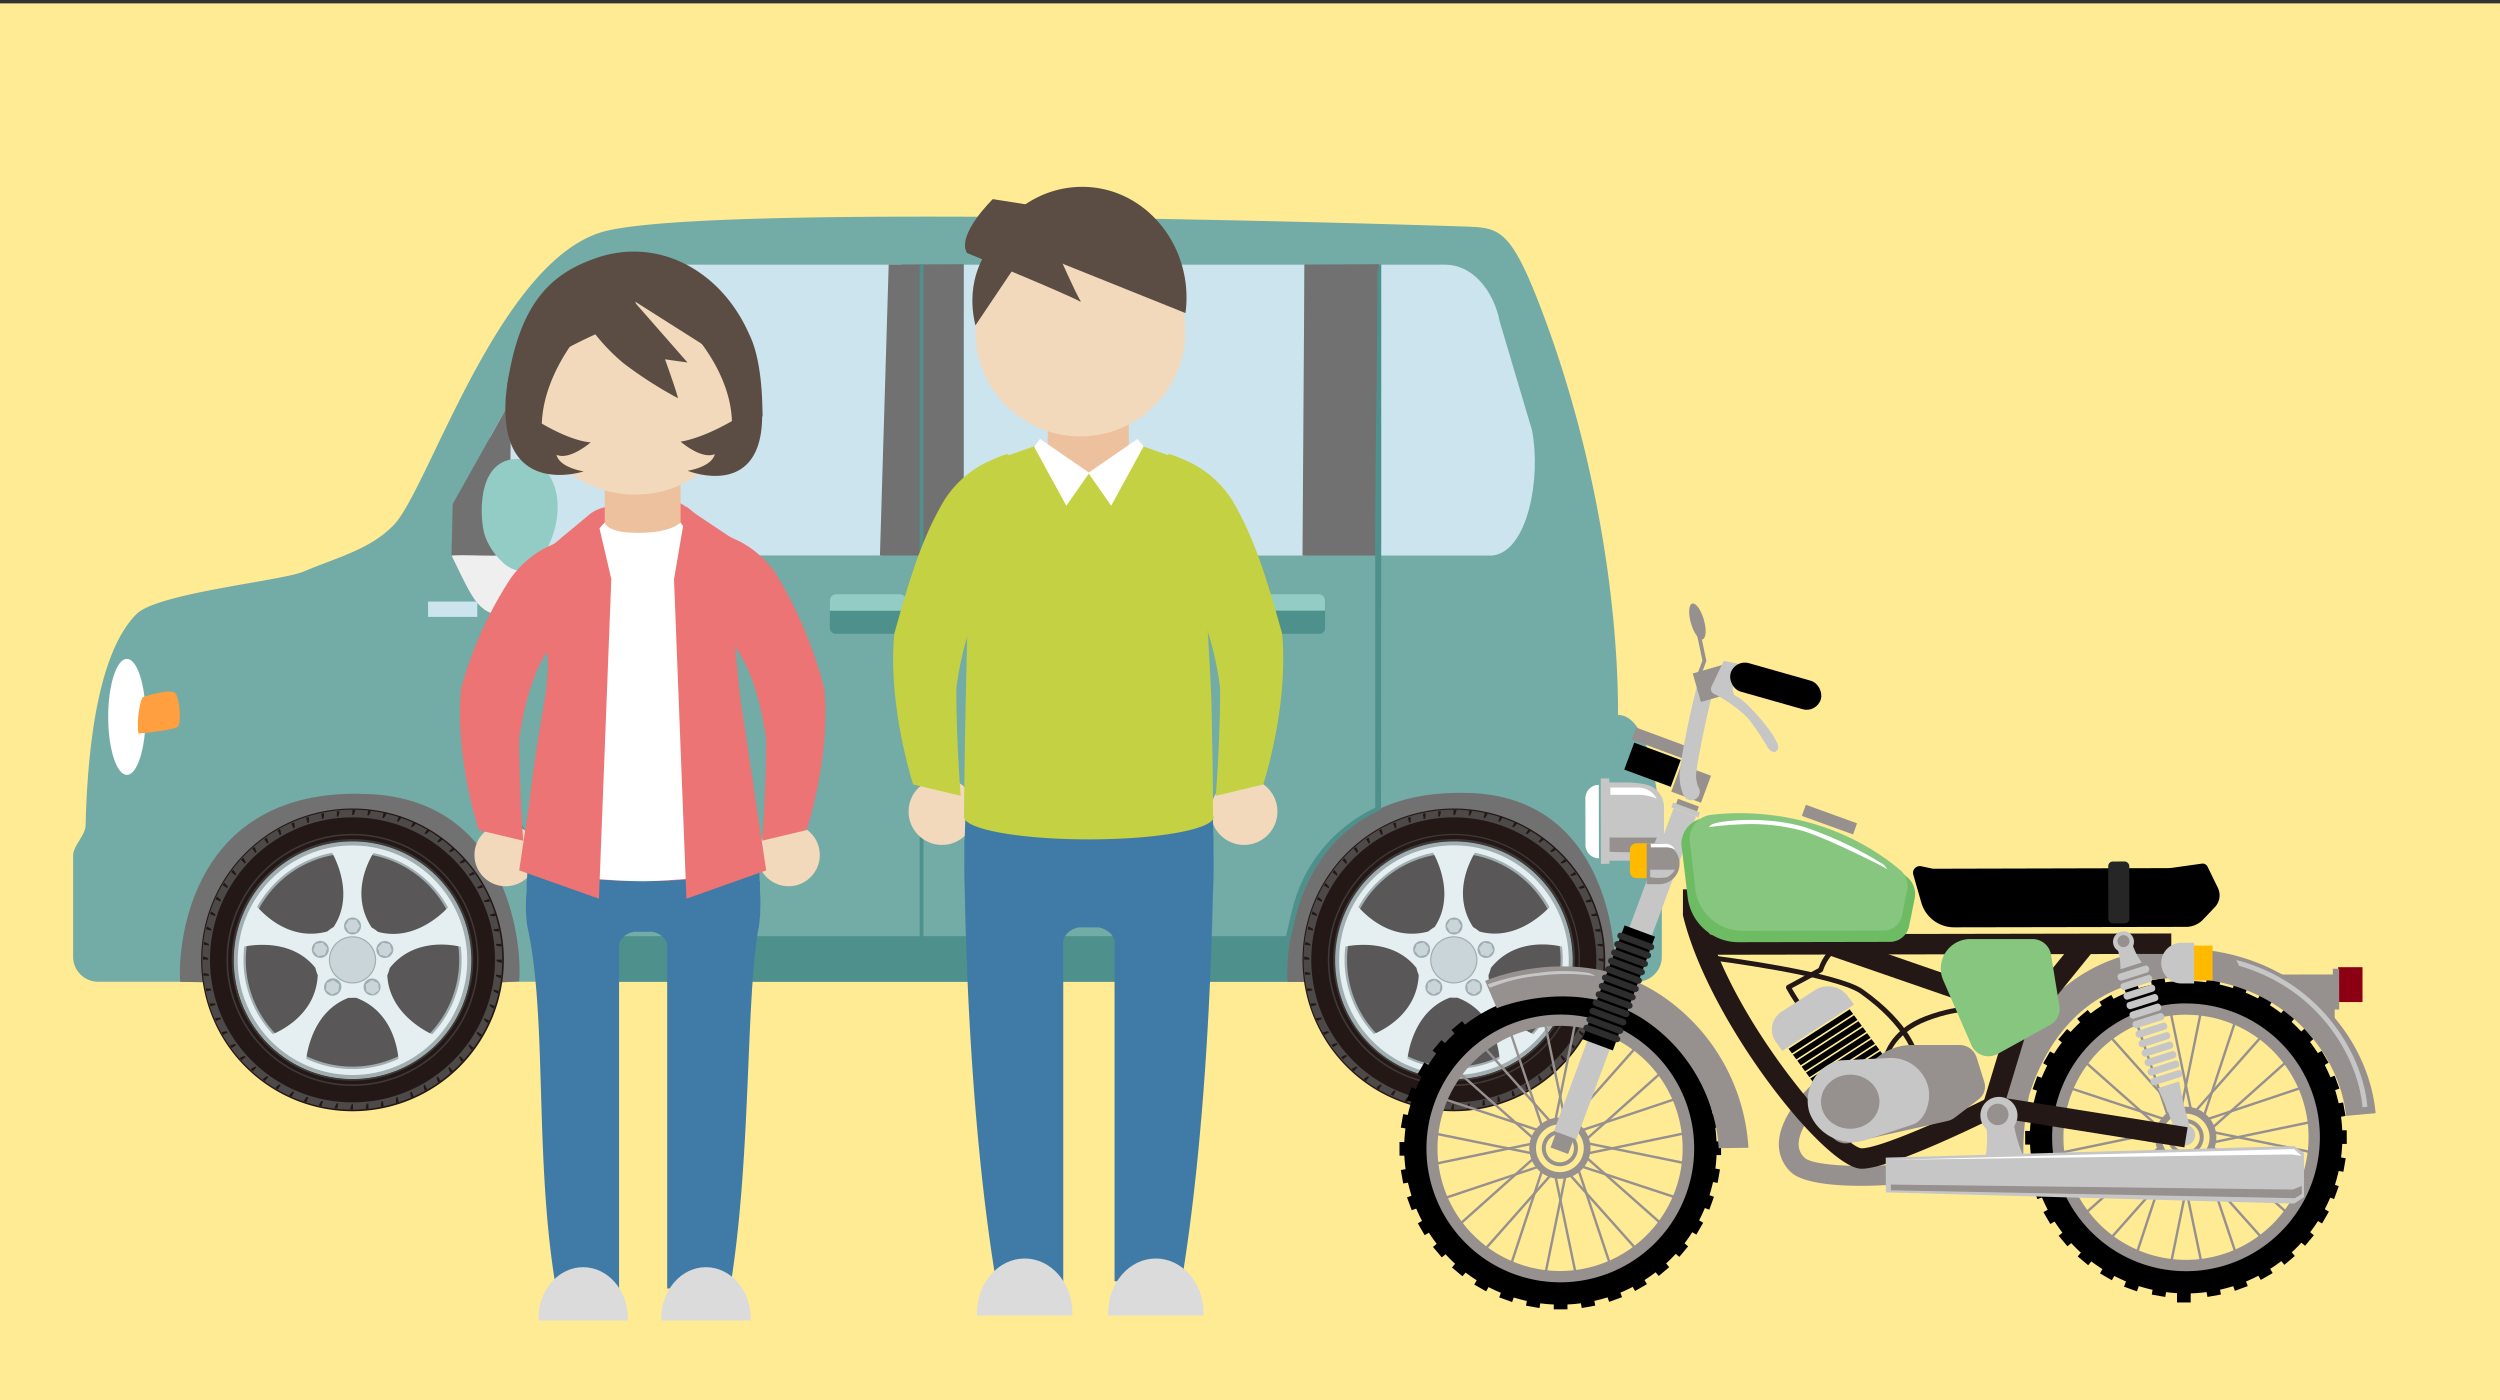 <svg xmlns="http://www.w3.org/2000/svg" width="400" height="224" viewBox="0 0 400 224"><rect x="0" y="0" width="400" height="224" fill="#333333" stroke="none"/><defs><clipPath id="a"><path fill="none" d="M73.29 100.78l15.66-2.44-1.75-11.25-15.66 1.62 1.75 12.07z"/></clipPath><style>.e{fill:#cce4ee}.f{fill:#4e918c}.g{fill:#727171}.h{fill:#595757}.i{fill:#231815}.j{fill:#4c4948}.k{fill:#3e3a39}.l{fill:#a0aeb1}.m{fill:#e5eff1}.n{fill:#c9d5d8}.r{fill:#92ccc5}.s{fill:#fff}.u{fill:#f2d9bb}.v{fill:#c4d143}.w{fill:#407ba7}.x{fill:#dadbda}.y{fill:#edc19e}.z{fill:#5b4d44}.aa{fill:#ec7474}.ab{fill:#96908f}.ac{fill:#c6c6c6}.af{fill:#ffba00}.ag{fill:#86c67f}.ai{fill:#2d2d2d}</style></defs><g style="isolation:isolate"><path fill="#ffeb94" d="M0 .54h400v224H0z"/><path d="M15.72 157.08h246.17a4 4 0 004-4v-17.55s-.5-21.13-7-21.13c0-19.88-4.22-42.77-11.26-62.15-5.74-15.8-7.49-15.77-13.09-16 0 0-121.71-4.12-138.32.91S68.49 78.33 63 84c-3.76 3.9-9 5.16-14.45 7.46-3.53 1.49-23.35 3.42-26.71 6.79-5.86 5.86-7.8 20-8.14 33.74 0 1.65-2 3.3-2 4.93v16.18a4 4 0 004.02 3.98z" fill="#73aba6"/><path class="e" d="M220.71 42.35h10.57c4.06 0 7.62 3.76 8.7 9.18l5.13 17.27c1.52 7.61-.67 19.52-6.35 20.08h-18z"/><path class="f" d="M217.38 157.08H89.31a37.57 37.57 0 001.3-7.08l126.6-.09s-.03 4.66.17 7.17z"/><path class="e" d="M154.19 42.35h54.54v46.53h-54.54zM78.46 69.87l-2.13 19h64.46a3.21 3.21 0 002.65-1.66l.05-5.26a5.81 5.81 0 00.84-3.07V47.07c0-2.61 1.53-4.72-.4-4.72h-38.79C99 42.35 94 44 88.13 52.79z"/><path class="g" d="M154.19 42.27l-12 .06-1.4 46.55h13.38l.02-46.61zm66.52 0l-12 .06-.31 46.55h12.29l.02-46.61zM81.79 63.96l-9.36 16.69-.19 8.37 9.24-.14.31-24.92zM57.57 127c-28.6-.41-29.09 26.69-28.74 30.09 10 .12 38.92 1 54.23-.07.51-4.1-.77-30-25.49-30m176.32-.16c-27.6-.25-28.21 26.82-27.9 30.22 9.64.06 37.56.84 52.34-.37.51-4.1-.58-30-24.44-29.85"/><path class="h" d="M56.44 135.22a18.37 18.37 0 1018.32 18.41 18.38 18.38 0 00-18.32-18.41"/><path class="i" d="M80.62 153.64a24.22 24.22 0 10-24.27 24.16 24.22 24.22 0 0024.27-24.16m-5.21 0a19 19 0 11-19-19 19 19 0 0119 19"/><path class="j" d="M80.36 153.64a24 24 0 10-24 23.91 24 24 0 0024-23.91m-5 0a19 19 0 11-19-19 19 19 0 0119 19"/><path class="i" d="M44.76 133.62l.23-.14a4.33 4.33 0 00-.19-.85l-.42.24a2.94 2.94 0 01.38.75m-3.9 2.86l.2-.18a4.37 4.37 0 00-.36-.8l-.36.32a2.81 2.81 0 01.52.66m1.88-1.48l.21-.16a3.69 3.69 0 00-.28-.83l-.39.28a3.09 3.09 0 01.46.71m8.63-4.79a3.27 3.27 0 01.13.83l.26-.06a3.57 3.57 0 00.08-.87l-.47.1m-4.46 2.34l.24-.1a3.69 3.69 0 00-.1-.87l-.44.19a3.5 3.5 0 01.3.78m2.25-.87l.26-.09a4.22 4.22 0 000-.87l-.46.14a3.19 3.19 0 01.21.82m-14.78 14.9a2.41 2.41 0 00.08-.25 3.28 3.28 0 00-.71-.51l-.15.46a3.22 3.22 0 01.78.3m-.62 2.34l.06-.26a4 4 0 00-.76-.43c0 .16-.08.32-.11.47a3.24 3.24 0 01.81.22m-.36 2.39a2.46 2.46 0 010-.26 3.81 3.81 0 00-.8-.35v.48a3.49 3.49 0 01.83.13m20.44-21.5a3.39 3.39 0 010 .84h.26a4 4 0 00.18-.85h-.49m-15.26 7.8a3.3 3.3 0 01.59.59l.18-.19a3.9 3.9 0 00-.45-.76l-.32.36m-.92 2.48l.15-.21a3.6 3.6 0 00-.52-.71l-.29.39a3.34 3.34 0 01.66.53m-2.41 4.19l.11-.24a3.35 3.35 0 00-.66-.58c-.07.14-.13.29-.2.44a3.11 3.11 0 01.75.38m1.09-2.16l.14-.23a3.62 3.62 0 00-.6-.64l-.24.41a2.92 2.92 0 01.7.46M79 148.68v.26a3.62 3.62 0 00.87.09l-.09-.48a2.93 2.93 0 01-.83.13m-1.41-4.34a4.3 4.3 0 00.87-.1l-.19-.45a3.17 3.17 0 01-.79.31c0 .07.07.15.11.24m-.47-2.77a3.27 3.27 0 01-.75.37l.13.23a3.24 3.24 0 00.86-.19l-.24-.41m-1.37-2.1a3.28 3.28 0 01-.71.45l.15.22a4.14 4.14 0 00.84-.28l-.28-.39M80.22 151a2.93 2.93 0 01-.84 0v.27a3.64 3.64 0 00.86.17v-.48m-6.06-13.51a3.35 3.35 0 01-.65.53l.17.19a3 3 0 00.8-.36l-.32-.36m-17.71-7.9h-.1a3 3 0 01-.05.84h.27a3.55 3.55 0 00.26-.84h-.38m22 17a3.25 3.25 0 00.88 0l-.15-.46a2.86 2.86 0 01-.81.22 2.41 2.41 0 01.08.25m-46 7a3.38 3.38 0 01.84 0v-.26a3.84 3.84 0 00-.83-.27v.49m28.89-23.5a3 3 0 01-.22.81l.26.06a3.66 3.66 0 00.44-.77l-.48-.1m-2.48-.39a3.34 3.34 0 01-.13.83h.26a3.25 3.25 0 00.35-.81l-.48-.05m13.54 6a3.36 3.36 0 01-.6.59 1.54 1.54 0 01.19.17 3.41 3.41 0 00.76-.44l-.35-.32m-8.63-5a3.33 3.33 0 01-.31.79l.26.08a4.33 4.33 0 00.5-.71l-.45-.16m2.34.9a3.35 3.35 0 01-.39.75l.25.1a4 4 0 00.58-.65l-.44-.2m4.34 2.5a3.35 3.35 0 01-.53.65l.21.15a3.48 3.48 0 00.7-.51l-.38-.29m-2.11-1.37a3 3 0 01-.46.71l.23.13a4 4 0 00.65-.59l-.42-.25m-21.53 42.01a4 4 0 00-.58.65l.44.2a3.78 3.78 0 01.38-.75l-.24-.1m23.22-2.41l-.21.15a3.53 3.53 0 00.28.83l.39-.28a3.26 3.26 0 01-.46-.7m1.88-1.54l-.2.18a3.84 3.84 0 00.36.8l.36-.32a2.81 2.81 0 01-.52-.66m2.29-1.12a3.05 3.05 0 01-.59-.6l-.18.2a3.9 3.9 0 00.45.76l.32-.36m-8.34 5.1l-.24.1a3.77 3.77 0 00.1.88l.44-.2a3.5 3.5 0 01-.3-.78m-33.31-18.53a2.93 2.93 0 01.84 0v-.27a4.22 4.22 0 00-.86-.17v.48m28.72 20l-.26.06a3.57 3.57 0 00-.08.87l.47-.1a3.27 3.27 0 01-.13-.83m6.72-2.62l-.23.13a4.33 4.33 0 00.19.85l.42-.23a3.31 3.31 0 01-.38-.75m7.11-6.47l-.15.21a3.6 3.6 0 00.52.71l.29-.39a3.34 3.34 0 01-.66-.53m4.25-11.18a2.28 2.28 0 010 .26 3.81 3.81 0 00.8.35v-.48a3.49 3.49 0 01-.83-.13m-2.93 9.15l-.14.23a3.62 3.62 0 00.6.64l.24-.41a2.92 2.92 0 01-.7-.46m3.89-11.42v-.11a3.38 3.38 0 01-.84 0v.26a3.75 3.75 0 00.84.27v-.38M79 158.3l-.06.26a3.82 3.82 0 00.77.43c0-.16.07-.31.1-.47a3.24 3.24 0 01-.81-.22m-.62 2.34a2.41 2.41 0 00-.08.25 3.28 3.28 0 00.71.51l.15-.46a3.22 3.22 0 01-.78-.3m-.86 2.26l-.11.24a3.66 3.66 0 00.66.58l.2-.44a2.94 2.94 0 01-.75-.38m-13.88 12.65l-.26.08a3.62 3.62 0 000 .87l.46-.14a3.22 3.22 0 01-.21-.81m-26-8.51a3.58 3.58 0 00-.84.27l.28.39a3.28 3.28 0 01.71-.45l-.15-.21m1.51 1.89a3.38 3.38 0 00-.8.36l.31.36a3.74 3.74 0 01.66-.53l-.17-.19M36.3 165a3.68 3.68 0 00-.86.19l.24.42a2.94 2.94 0 01.75-.38l-.13-.23M59 177.41a3.39 3.39 0 01-.05-.84h-.26a3.47 3.47 0 00-.17.85H59m-25.2-18.93v-.26a3.68 3.68 0 00-.87-.09l.09.48a2.93 2.93 0 01.83-.13m.64 2.33a2.41 2.41 0 01-.08-.25 3.7 3.7 0 00-.88 0l.15.46a3.24 3.24 0 01.81-.22m6.38 9.83a3.41 3.41 0 00-.76.44l.35.33a3.78 3.78 0 01.6-.6 1.54 1.54 0 01-.19-.17m-5.61-7.82a4.3 4.3 0 00-.87.1l.19.45a2.8 2.8 0 01.79-.3c0-.08-.07-.16-.11-.25m7.47 9.36a3.48 3.48 0 00-.7.51l.38.29a3.35 3.35 0 01.53-.65l-.21-.15m11.14 4.37a3.7 3.7 0 00-.36.81H54a3.34 3.34 0 01.13-.83h-.26m2.68.15h-.27a3.34 3.34 0 00-.26.83h.48a2.92 2.92 0 010-.83m-5.07-.54a3.17 3.17 0 00-.43.76l.47.1a3.49 3.49 0 01.22-.81l-.26-.05m-2.34-.65a4 4 0 00-.5.72l.45.15a3.1 3.1 0 01.31-.78l-.26-.09m-4.39-2a4 4 0 00-.65.59l.42.25a3.19 3.19 0 01.46-.71 1.71 1.71 0 01-.23-.13"/><path class="i" d="M79.2 153.63a22.8 22.8 0 10-22.85 22.75 22.81 22.81 0 0022.85-22.75m-3.79 0a19 19 0 11-19-19 19 19 0 0119 19"/><path class="k" d="M36.23 153.54a20.17 20.17 0 1120.13 20.22v-.26a19.92 19.92 0 10-14.07-5.87 19.83 19.83 0 0014.07 5.87v.26a20.2 20.2 0 01-20.13-20.22"/><path class="k" d="M75.73 153.63a19.33 19.33 0 10-19.37 19.29 19.36 19.36 0 0019.37-19.29m-.32 0a19 19 0 11-19-19 19 19 0 0119 19"/><path class="l" d="M75.41 153.63a19 19 0 10-19 19 19 19 0 0019-19m-1.94 0a17.07 17.07 0 11-17-17.11 17.09 17.09 0 0117 17.11"/><path class="m" d="M74.76 153.63A18.36 18.36 0 1056.36 172a18.37 18.37 0 0018.4-18.32m-15-17.18a17.51 17.51 0 0111.93 8.69c-1.45 1.52-5.8 5.39-11.23 3.9a6.05 6.05 0 00-1-.7c-3.27-5-.8-10.09.26-11.89m-18.58 8.6a17.52 17.52 0 0112-8.66c1 1.85 3.34 7.18.24 11.88a6.7 6.7 0 00-1 .71c-5.72 1.57-9.83-2.36-11.22-3.93m-2.2 8.45a18.25 18.25 0 01.13-2.11c2.06-.38 7.86-1 11.38 3.43a5.72 5.72 0 00.37 1.15c-.27 5.92-5.27 8.62-7.2 9.45a17.4 17.4 0 01-4.68-11.92m17.42 17.5A17.44 17.44 0 0149 169.4c.28-2.08 1.52-7.77 6.78-9.75a6.08 6.08 0 00.61 0h.6c5.55 2.09 6.57 7.68 6.77 9.77a17.46 17.46 0 01-7.4 1.63m17.5-17.43a17.36 17.36 0 01-4.72 11.88c-1.89-.91-6.9-3.85-7.17-9.46a5.54 5.54 0 00.38-1.15c3.7-4.63 9.34-3.87 11.38-3.41a16.84 16.84 0 01.13 2.14"/><path class="l" d="M56.39 157.36a3.78 3.78 0 113.79-3.77 3.78 3.78 0 01-3.79 3.77"/><path class="n" d="M56.39 157.17a3.59 3.59 0 113.6-3.58 3.58 3.58 0 01-3.6 3.58"/><path class="l" d="M57.77 148.16a1.36 1.36 0 01-1.36 1.36 1.36 1.36 0 111.36-1.36"/><path class="n" d="M55.83 149.16l-.57-1 .58-1h1.15l.58 1-.58 1h-1.16z"/><path class="l" d="M51.67 150.61a1.36 1.36 0 11-1.71.87 1.35 1.35 0 011.71-.87"/><path class="n" d="M52.01 152.76l-1.13.23-.76-.86.35-1.09 1.13-.24.77.86-.36 1.1z"/><path class="l" d="M52.11 157.17a1.36 1.36 0 112.19 1.6 1.37 1.37 0 01-1.9.29 1.35 1.35 0 01-.29-1.89"/><path class="n" d="M54.26 157.5l-.13 1.15-1.05.47-.93-.68.12-1.15 1.05-.47.94.68z"/><path class="l" d="M58.48 158.78a1.36 1.36 0 112.2-1.59 1.36 1.36 0 01-2.2 1.59"/><path class="n" d="M59.46 156.83l1.05.48.12 1.14-.93.68-1.06-.47-.12-1.15.94-.68z"/><path class="l" d="M62 153.21a1.36 1.36 0 11.87-1.7 1.36 1.36 0 01-.87 1.7"/><path class="n" d="M60.44 151.68l.77-.86 1.13.24.35 1.1-.77.86-1.13-.24-.35-1.1z"/><path class="h" d="M232.66 135.22A18.37 18.37 0 10251 153.63a18.4 18.4 0 00-18.32-18.41"/><path class="i" d="M256.84 153.64a24.22 24.22 0 10-24.28 24.16 24.22 24.22 0 0024.28-24.16m-5.21 0a19 19 0 11-19-19 19 19 0 0119 19"/><path class="j" d="M256.58 153.64a24 24 0 10-24 23.91 24 24 0 0024-23.91m-4.95 0a19 19 0 11-19-19 19 19 0 0119 19"/><path class="i" d="M221 133.62l.23-.14a3.25 3.25 0 00-.19-.85c-.14.08-.28.15-.41.24a3.27 3.27 0 01.37.75m-3.89 2.86l.2-.18a3.83 3.83 0 00-.37-.8l-.35.32a3.44 3.44 0 01.52.66M219 135l.22-.16a4.27 4.27 0 00-.28-.83l-.39.28a3.06 3.06 0 01.45.71m8.64-4.79a3.78 3.78 0 01.13.83l.25-.06a3.57 3.57 0 00.09-.87l-.47.1m-4.46 2.34l.24-.1a4.3 4.3 0 00-.1-.87l-.44.19a3.5 3.5 0 01.3.78m2.25-.87l.25-.09a3.17 3.17 0 000-.87l-.46.14a2.84 2.84 0 01.22.82m-14.78 14.9a2.41 2.41 0 01.08-.25 3.35 3.35 0 00-.72-.51l-.15.46a3.29 3.29 0 01.79.3m-.62 2.34l.06-.26a4.12 4.12 0 00-.77-.43c0 .16-.07.32-.1.47a3.36 3.36 0 01.81.22m-.37 2.39v-.26a3.81 3.81 0 00-.8-.35l-.06.48a3.34 3.34 0 01.83.13m20.45-21.5a3 3 0 010 .84h.27a3.47 3.47 0 00.17-.85h-.48m-15.27 7.84a3.3 3.3 0 01.59.59l.17-.19a3.41 3.41 0 00-.44-.76l-.32.36m-.93 2.48l.16-.21a4 4 0 00-.52-.71l-.29.39a3 3 0 01.65.53m-2.4 4.19l.1-.24a3.6 3.6 0 00-.65-.58c-.07.14-.14.29-.2.44a3.31 3.31 0 01.75.38m1.09-2.16l.13-.23a4 4 0 00-.59-.64l-.24.41a2.92 2.92 0 01.7.46m42.66 6.57l.06.26a3.57 3.57 0 00.87.09c0-.16-.06-.32-.1-.48a2.88 2.88 0 01-.83.13m-1.41-4.34a4.32 4.32 0 00.88-.1l-.2-.45a3.1 3.1 0 01-.78.31c0 .07.07.15.1.24m-.47-2.77a3.2 3.2 0 01-.74.37 1.71 1.71 0 00.13.23 3.08 3.08 0 00.85-.19 4.36 4.36 0 00-.24-.41m-1.37-2.1a3.22 3.22 0 01-.7.45l.15.22a4.06 4.06 0 00.83-.28l-.28-.39m4.49 11.49a3 3 0 01-.84 0v.27a3.45 3.45 0 00.86.17c0-.16 0-.32-.05-.48m-6.06-13.51a3.13 3.13 0 01-.66.53l.18.19a3.18 3.18 0 00.8-.36l-.32-.36m-17.71-7.9h-.11a3 3 0 010 .84h.26a3.58 3.58 0 00.27-.84h-.38m22 17a3.25 3.25 0 00.88 0l-.15-.46a2.86 2.86 0 01-.81.22 2.41 2.41 0 00.08.25m-46 7a3.38 3.38 0 01.84 0v-.15a.41.41 0 010-.11 4.12 4.12 0 00-.84-.27v.49m28.89-23.5a3.36 3.36 0 01-.22.81l.26.06a3.62 3.62 0 00.43-.77l-.47-.1m-2.48-.39a3.34 3.34 0 01-.13.83h.26a3.67 3.67 0 00.35-.81l-.48-.05m13.53 6a3.66 3.66 0 01-.59.59l.19.17a3.41 3.41 0 00.76-.44l-.36-.32m-8.63-5a2.92 2.92 0 01-.3.79l.25.08a3.86 3.86 0 00.51-.71l-.46-.16m2.34.9a3.31 3.31 0 01-.38.75l.24.1a3.6 3.6 0 00.58-.65l-.44-.2m4.34 2.5a2.75 2.75 0 01-.53.65l.21.15a3.55 3.55 0 00.71-.51l-.39-.29m-2.1-1.37a3 3 0 01-.46.71l.23.13a4 4 0 00.64-.59l-.41-.25m-21.49 41.83a3.6 3.6 0 00-.58.65l.44.2a3.31 3.31 0 01.38-.75l-.24-.1m23.22-2.41l-.21.15a3.5 3.5 0 00.27.83l.39-.28a3.22 3.22 0 01-.45-.7m1.87-1.54l-.19.18a3.38 3.38 0 00.36.8l.36-.32a3.13 3.13 0 01-.53-.66m2.3-1.12a3.41 3.41 0 01-.6-.6c0 .07-.11.13-.17.2a3.41 3.41 0 00.44.76l.33-.36m-8.34 5.1l-.24.1a3.76 3.76 0 00.09.88l.45-.2a3.07 3.07 0 01-.3-.78m-33.32-18.53a3 3 0 01.84 0v-.27a4 4 0 00-.85-.17v.48m28.73 20l-.26.06a4.14 4.14 0 00-.09.87l.48-.1a2.88 2.88 0 01-.13-.83m6.74-2.62l-.23.13a3.71 3.71 0 00.19.85l.42-.23a3.31 3.31 0 01-.38-.75m7.11-6.47l-.15.21a3.24 3.24 0 00.52.71l.28-.39a3.28 3.28 0 01-.65-.53m4.25-11.18v.26a3.67 3.67 0 00.81.35c0-.16 0-.32.05-.48a3.34 3.34 0 01-.83-.13m-2.94 9.15l-.13.23a4 4 0 00.59.64l.25-.41a3.19 3.19 0 01-.71-.46m3.9-11.42v-.11a3.36 3.36 0 01-.84 0v.26a3.84 3.84 0 00.83.27v-.38m-1.33 4.66a2.38 2.38 0 01-.05.26 4 4 0 00.76.43c0-.16.07-.31.1-.47a3.36 3.36 0 01-.81-.22m-.61 2.34l-.09.25a3.61 3.61 0 00.72.51l.15-.46a3.07 3.07 0 01-.78-.3m-.86 2.26a2.56 2.56 0 00-.11.24 3.6 3.6 0 00.65.58c.07-.14.14-.29.2-.44a3.05 3.05 0 01-.74-.38m-13.93 12.65l-.25.08a3.62 3.62 0 000 .87l.46-.14a3.24 3.24 0 01-.22-.81m-26-8.51a3.66 3.66 0 00-.83.27l.28.39a3.06 3.06 0 01.71-.45l-.16-.21m1.51 1.89a3.79 3.79 0 00-.8.36l.32.36a3.41 3.41 0 01.66-.53l-.18-.19m-2.87-3.79a3.71 3.71 0 00-.85.19l.24.42a2.94 2.94 0 01.75-.38l-.14-.23m22.66 12.41a3 3 0 010-.84h-.26a3.48 3.48 0 00-.18.85h.48M210 158.49l-.06-.26a3.57 3.57 0 00-.87-.09c0 .16.07.32.1.48a2.93 2.93 0 01.83-.13m.64 2.33l-.09-.25a3.62 3.62 0 00-.87 0c0 .15.09.3.15.46a3 3 0 01.81-.22m6.37 9.83a3.41 3.41 0 00-.76.44l.36.33a3.41 3.41 0 01.6-.6l-.2-.17m-5.6-7.82a4.22 4.22 0 00-.87.1c.06.15.12.3.19.45a2.86 2.86 0 01.78-.3c0-.08-.07-.16-.1-.25m7.47 9.36a3.86 3.86 0 00-.71.51l.39.29a3 3 0 01.53-.65l-.21-.15m11.12 4.38a3.67 3.67 0 00-.35.81h.48a3 3 0 01.14-.83H230m2.68.15h-.26a3.84 3.84 0 00-.27.83h.49a3.33 3.33 0 010-.83m-5.07-.54a4 4 0 00-.43.76l.47.1a3.49 3.49 0 01.22-.81l-.26-.05m-2.33-.65a3.61 3.61 0 00-.51.72l.46.15a3.5 3.5 0 01.3-.78l-.25-.09m-4.39-2a3.65 3.65 0 00-.65.59l.41.25a4.1 4.1 0 01.46-.71l-.22-.13"/><path class="i" d="M255.41 153.63a22.8 22.8 0 10-22.84 22.75 22.8 22.8 0 0022.84-22.75m-3.78 0a19 19 0 11-19-19 19 19 0 0119 19"/><path class="k" d="M212.45 153.54a20.17 20.17 0 1120.12 20.22v-.26a19.94 19.94 0 10-14.06-5.87 19.87 19.87 0 0014.06 5.87v.26a20.2 20.2 0 01-20.12-20.22"/><path class="k" d="M252 153.63a19.34 19.34 0 10-19.38 19.29A19.37 19.37 0 00252 153.63m-.32 0a19 19 0 11-19-19 19 19 0 0119 19"/><path class="l" d="M251.63 153.63a19 19 0 10-19.06 19 19 19 0 0019.06-19m-1.94 0a17.08 17.08 0 11-17-17.11 17.09 17.09 0 0117 17.11"/><path class="m" d="M251 153.63A18.37 18.37 0 10232.58 172 18.39 18.39 0 00251 153.63m-15-17.18a17.49 17.49 0 0111.92 8.69c-1.45 1.52-5.79 5.39-11.22 3.9a6.14 6.14 0 00-1-.7c-3.26-5-.79-10.09.27-11.89m-18.61 8.65a17.5 17.5 0 0111.95-8.66c1 1.85 3.33 7.18.24 11.88a6.19 6.19 0 00-1 .71c-5.72 1.57-9.84-2.36-11.22-3.93m-2.2 8.45a16.27 16.27 0 01.13-2.11c2.06-.38 7.86-1 11.37 3.43A6.43 6.43 0 00227 156c-.27 5.92-5.26 8.62-7.19 9.45a17.4 17.4 0 01-4.68-11.92m17.42 17.5a17.41 17.41 0 01-7.36-1.65c.28-2.08 1.52-7.77 6.78-9.75h.6a6.08 6.08 0 00.61 0c5.55 2.09 6.57 7.68 6.76 9.77a17.41 17.41 0 01-7.39 1.63m17.49-17.43a17.35 17.35 0 01-4.71 11.88c-1.89-.91-6.91-3.85-7.17-9.46a6.2 6.2 0 00.38-1.15c3.7-4.63 9.34-3.87 11.38-3.41a16.85 16.85 0 01.12 2.14"/><path class="l" d="M232.61 157.36a3.78 3.78 0 113.78-3.77 3.77 3.77 0 01-3.78 3.77"/><path class="n" d="M232.61 157.17a3.59 3.59 0 113.59-3.58 3.58 3.58 0 01-3.59 3.58"/><path class="l" d="M234 148.16a1.36 1.36 0 11-1.35-1.35 1.33 1.33 0 011.35 1.35"/><path class="n" d="M232.05 149.16l-.58-1 .58-1h1.16l.57 1-.58 1h-1.15z"/><path class="l" d="M227.88 150.61a1.36 1.36 0 11-1.71.87 1.36 1.36 0 011.71-.87"/><path class="n" d="M228.23 152.76l-1.13.23-.77-.86.36-1.09 1.13-.24.77.86-.36 1.1z"/><path class="l" d="M228.32 157.17a1.36 1.36 0 11.3 1.89 1.36 1.36 0 01-.3-1.89"/><path class="n" d="M230.47 157.5l-.12 1.15-1.06.47-.93-.68.13-1.15 1.05-.47.93.68z"/><path class="l" d="M234.7 158.78a1.35 1.35 0 111.89.3 1.36 1.36 0 01-1.89-.3"/><path class="n" d="M235.68 156.83l1.05.48.12 1.14-.94.68-1.05-.47-.12-1.15.94-.68z"/><path class="l" d="M238.2 153.21a1.36 1.36 0 11.87-1.7 1.36 1.36 0 01-.87 1.7"/><path class="n" d="M236.65 151.68l.78-.86 1.12.24.36 1.1-.78.86-1.12-.24-.36-1.1z"/><path class="g" d="M83.25 89c-4.45.13-7.88-.11-11-.11A27 27 0 0077 82c2.09-4.64 8-1.85 9.7-1-.11.69-.24 1.38-.4 2-.77 1.48-1.1 3.68-2.76 5.54"/><path class="f" d="M221 85.23V42.18c-.54.33-.6 1.08-.61 1.72 0 13.78-.33 27.57-.35 41.35v44a24.27 24.27 0 00-12.64 14.1c-.58 1.69-.93 3.43-1.34 5.16l-.3 1.27h-58V42.35h-.61v107.44h-59a43.14 43.14 0 00-1.85-11.61 50.85 50.85 0 00-5.76-11.26L81.93 89h-.42l-1.36 38v.13a51.76 51.76 0 015.74 11.2A43.33 43.33 0 0187.76 150v.21h118.68c.06 0 .87-3.56.95-3.86a27.4 27.4 0 014-8.86 23.74 23.74 0 016.38-6.22 30.38 30.38 0 013.19-1.75z"/><g clip-path="url(#a)"><path d="M82.9 88.74a42 42 0 005.18 7.64c2.73 2.88-2.57 2.19-5 2.26-6.57.17-6.92-1.85-10.84-9.76 3.13-.17 6.14.23 10.63-.14" fill="#efefef"/></g><path class="r" d="M83.77 73.47c5.32.61 7.3 8 3.45 14.9s-9 0-9.76-3.08-1.14-12.67 6.31-11.82"/><path class="e" d="M68.49 96.25h7.88v2.45h-7.88z"/><ellipse class="s" cx="20.3" cy="114.7" rx="2.99" ry="9.28"/><path d="M22.91 111.53c.44-.14 4.41-1.47 5.15-.61s1 4.85.36 5.39-6.27 1.06-6.27 1.06c-.35-2.08.31-5.7.76-5.84z" fill="#ff9f40"/><rect class="f" x="132.78" y="95.04" width="12.12" height="6.37" rx=".89"/><path class="r" d="M133.73 95.06H144a.95.95 0 01.95.95v1.71h-12.17V96a.95.95 0 01.95-.94z"/><rect class="f" x="199.9" y="95.04" width="12.12" height="6.37" rx=".89"/><path class="r" d="M200.85 95.06h10.22a.95.95 0 01.93.94v1.71h-12.1V96a.95.95 0 01.95-.94z"/><circle class="u" cx="199.05" cy="129.85" r="5.34"/><path class="v" d="M185.09 77.33a33.41 33.41 0 011.82-4.63c.12-.28 3.34 1.21 3.54 1.31a16.65 16.65 0 016.68 6c3.91 6.53 5.94 14.07 8 21.33.74 7.6-.76 16.79-3 24.17l-7.6 1.82s.69-8.63.69-17.24c-.95-7.33-3.51-15.94-8.31-18.58"/><circle class="u" cx="150.71" cy="129.85" r="5.34"/><path class="v" d="M163.14 77.33a33.52 33.52 0 00-1.81-4.63c-.13-.28-3.35 1.21-3.55 1.31a16.71 16.71 0 00-6.68 6c-3.91 6.53-5.94 14.07-8 21.33-.75 7.6.76 16.79 3 24.17l7.61 1.82s-.7-8.63-.7-17.24c1-7.33 3.51-15.94 8.32-18.58"/><path class="w" d="M194.17 137.11v-2.8c-.08-3.2-.22-5.65-.22-5.65l-8.07.77-1.18 2.09h-20.87l-1.19-2.09-8.07-.77s-.14 2.45-.22 5.65h-.06v2.8c0 2 0 4 .08 5.82.25 13.22 1.23 39.35 5 62.1h10.75v-54.62a3.17 3.17 0 01.46-.85 3.17 3.17 0 01.3-.34l.32-.26.11-.07a3.37 3.37 0 01.32-.19l.18-.08.29-.11.28-.08.23-.05a3.12 3.12 0 01.54 0h2.09a3.27 3.27 0 01.54 0l.22.05.29.08.28.11.19.08.31.19.11.07a2.78 2.78 0 01.32.26h.05a3.28 3.28 0 01.31.34 2.94 2.94 0 01.47.85V205h10.74c3.73-22.75 4.71-48.88 5-62.1.1-1.8.12-3.83.1-5.79z"/><path class="x" d="M192.56 210.48v-.4c0-4.82-3.41-8.72-7.63-8.72s-7.63 3.9-7.63 8.72v.4zm-20.98 0v-.4c0-4.82-3.42-8.72-7.63-8.72s-7.63 3.9-7.63 8.72v.4z"/><path class="v" d="M194.09 130.52c0-6-.16-13-.27-18.73-.75-16-2.23-35.37-2.37-37.15a10.16 10.16 0 00-1.72-.81L183 71.45s-6.84 3.79-7.38 4a11.14 11.14 0 01-2.4.22s-5.13-3.6-6.54-4.36a1.06 1.06 0 00-1.45.19l-6.63 2.32a10.29 10.29 0 00-2.6 1.4c-1 2.51-1.05 15.41-1.21 24.7 0 1-.47 17.9-.54 30.59a.88.88 0 000 .17c0 2 8.93 3.62 19.95 3.62s20-1.62 20-3.62a.47.47 0 00-.11-.16z"/><path class="y" d="M167.64 64.96h12.96v10.7h-12.96z"/><path class="s" d="M182 70.23l-7.88 5.43 3.67 5.26 5.17-9.47-.96-1.22z"/><path class="s" d="M166.41 70.23l-.97 1.22 5.17 9.47 3.68-5.26-7.88-5.43z"/><circle class="u" cx="172.85" cy="53.03" r="16.79"/><path class="z" d="M175 30a16.13 16.13 0 00-15.44 7.34l3.35 2 26.77 10.75c0-.2.05-.4.07-.6.96-9.68-5.64-18.42-14.75-19.49z"/><path class="z" d="M172.92 48.22c-.83-1.32-3.5-7.37-3.5-7.37l4.2-6.65-14.77-2.34s-5.82 5.63-4.15 8.61c0 0 15.89 6.53 18.17 7.8.01-.02.03-.03.05-.05z"/><path class="z" d="M158.07 40s-3.82 4.64-2 12.06l7.23-10.76"/><circle class="u" cx="126.17" cy="136.8" r="5"/><path class="aa" d="M113.1 87.62c0-.62 1.7-2.32 1.7-2.33.12-.25 3.13 1.14 3.32 1.23a15.69 15.69 0 016.26 5.66 69 69 0 017.51 18c.7 7.12-.71 15.72-2.83 22.63l-7.12 1.7s.65-8.07.65-16.13c-.9-6.87-3.29-14.93-7.79-17.4"/><circle class="u" cx="80.91" cy="136.8" r="5"/><path class="aa" d="M92.55 90.63a31.6 31.6 0 00-1.7-4.33c-.12-.26-3.13 1.13-3.32 1.23a15.65 15.65 0 00-6.25 5.66 62.51 62.51 0 00-7.51 17c-.7 7.12.71 15.72 2.83 22.63l7.12 1.7s-.65-8.07-.65-16.13c.89-6.87 3.29-14.93 7.78-17.4"/><path class="w" d="M121.6 142.59v-1.62h-.06c-.08-3-.21-5.28-.21-5.28l-7.55.71-1.11 2H93.19l-1.11-2-7.55-.71s-.13 2.31-.21 5.31h-.06v1.62a24.16 24.16 0 00.08 5.46c3.3 14.45 1.08 37.46 4.64 58.13h10.07V151a3.46 3.46 0 01.44-.8c.09-.11.19-.22.29-.32a2.48 2.48 0 01.3-.25l.1-.06a2.29 2.29 0 01.29-.18l.18-.08.26-.1.27-.07.21-.05a2.92 2.92 0 01.51 0h2a2.74 2.74 0 01.5 0l.21.05.27.07.26.1.18.08a1.75 1.75 0 01.29.18l.11.06.3.25a2.89 2.89 0 01.29.32 2.85 2.85 0 01.44.8v55.15h10.06c3.49-21.29 2.44-46.81 4.65-58.13a29.12 29.12 0 00.14-5.43z"/><path class="x" d="M120.1 211.29v-.38c0-4.5-3.2-8.16-7.15-8.16s-7.14 3.66-7.14 8.16v.38zm-19.65 0v-.38c0-4.5-3.2-8.16-7.15-8.16s-7.14 3.66-7.14 8.16v.38z"/><path class="aa" d="M121.53 137.43c0-5.63-4.34-23.25-4.45-28.65-.7-15 2.11-20 2-21.67a10.12 10.12 0 00-1.61-.76l-6.35-4.23s-2.27-1.9-2.78-1.69-5.82.73-5.82.73-3.45-.11-5.25-.11a6.56 6.56 0 00-2.79 1.12l-6.2 5.18a10 10 0 00-2.45 1.32c-.89 2.35 2 11.42 1.88 20.12 0 .95-3.45 16.76-3.51 28.64a.39.39 0 000 .15c0 1.88 8.36 3.39 18.68 3.39s18.68-1.51 18.68-3.39a.77.77 0 00-.03-.15z"/><path class="y" d="M96.76 76.04h12.13v10.02H96.76z"/><circle class="u" cx="101.64" cy="61.47" r="17.67"/><path class="z" d="M95.29 41.32c-6.73 2.36-12.15 6.68-14.14 20.4a79.07 79.07 0 0114.16-8.25c7.5-3.23 6.33-5.2 6.33-5.2L113.83 56 122 66.69c0-9.29-1.84-12.56-2.18-13.33-4.59-10.29-14.72-15.5-24.53-12.04z"/><path class="z" d="M109.33 51.59s7.48 7 7.78 15.78c-5.13 2.95-8.22 3.29-8.22 3.29s3.34 2.92 5.48 2c-.51 2.1-4.36 2.66-4.36 2.66s12.58 5.08 11.91-10a25 25 0 00-11.67-20.1zm-15.25.18s-7.09 7.3-7.39 16c5.13 3 7.83 3 7.83 3s-3.34 2.93-5.48 2c.51 2.09 4.36 2.65 4.36 2.65s-12.54 4.16-12.54-10c0-14 11.67-20.1 11.67-20.1z"/><path class="z" d="M90.62 45.38s-5.86 3.6-5.57 9.47a26.17 26.17 0 018.69-4.39zm17.85 18.33c-.28-1.3-2.07-6.22-2.07-6.22l3.6.51-9.42-10.75s-6.24 2.75-5.79 5.63a30.7 30.7 0 005 5.26 64.51 64.51 0 008.68 5.57z"/><path class="s" d="M96.76 83.58s.06 1.68 5.36 1.68 6.77-1.65 6.77-1.65l5.86 8.16 1.34 48.23s-8.61 1-13.22 1-11.69-.74-11.69-.74l1.37-52.1z"/><path class="aa" d="M95.29 81.83l2.52 10.83-1.98 51.13-12.76-4.53 4.19-27.86 1.28-13.11 1.27-12.23 5.48-4.23zm14.54-.78l-1.99 11.61 1.99 51.13 12.76-4.53-4.19-27.86-1.28-13.11-1.27-12.23-6.02-5.01z"/><path class="ab" d="M297.92 189.73c1.84 0 3.43-.09 4.35-.15l-.2-3.16c-5.51.35-12.19 0-13.35-1.2a2.89 2.89 0 01-.93-2.28c.1-2.88 3.48-6.45 4.78-7.58l-2.08-2.36c-.59.51-5.71 5.11-5.87 9.86a6.12 6.12 0 001.86 4.63c1.9 1.86 7.3 2.25 11.44 2.24z"/><path class="i" d="M302.08 169.59c0-.16.6-4.11 6.36-6.29s8.86-1.28 8.89-1.27l.25-.76c-.13 0-3.29-1-9.43 1.29s-6.83 6.75-6.86 6.93z"/><path class="i" d="M306.08 168.89l.78-.15c0-.2-1.05-4.93-8.75-10.41-4.1-2.93-23.39-5.37-24.21-5.47l-.1.78c.2 0 19.91 2.52 23.85 5.33 7.41 5.28 8.42 9.88 8.43 9.92z"/><path class="i" d="M287.94 161.49l.61-.51a26.79 26.79 0 01-1.86-2.87l4.81-2.59a.39.39 0 00.19-.23s1.06-3.51 3.84-3.83l-.09-.79c-3 .35-4.2 3.47-4.46 4.23l-5 2.71a.39.39 0 00-.19.23.42.42 0 000 .31 30.89 30.89 0 002.15 3.34z"/><path class="ab" d="M244.68 183.73a4.9 4.9 0 114.9 4.88 4.9 4.9 0 01-4.9-4.88zm1.08 0a3.82 3.82 0 103.81-3.83 3.81 3.81 0 00-3.81 3.83z"/><path class="ab" d="M246.69 183.72a2.89 2.89 0 112.89 2.88 2.89 2.89 0 01-2.89-2.88zm.64 0a2.25 2.25 0 102.24-2.25 2.25 2.25 0 00-2.24 2.25zm97.48-1.72a4.9 4.9 0 114.9 4.88 4.91 4.91 0 01-4.9-4.88zm1.08 0a3.82 3.82 0 103.81-3.82 3.81 3.81 0 00-3.81 3.76z"/><path class="ab" d="M346.82 181.94a2.89 2.89 0 112.89 2.88 2.89 2.89 0 01-2.89-2.88zm.64 0a2.25 2.25 0 102.24-2.25 2.24 2.24 0 00-2.24 2.25z"/><path class="ab" d="M349.72 162.36A19.61 19.61 0 11330.15 182a19.64 19.64 0 0119.57-19.65m0-4.94a24.55 24.55 0 1024.6 24.5 24.56 24.56 0 00-24.6-24.5z"/><path d="M349.72 160.55A21.42 21.42 0 11328.34 182a21.45 21.45 0 0121.38-21.46m0-3.59a25 25 0 1025.06 25 25 25 0 00-25.06-25z"/><path d="M348.61 156.27l2.19-.004.004 2.19-2.19.004zm4.126 2.333l.376-2.157 2.157.376-.376 2.157zm4.01.871l.745-2.06 2.06.746-.746 2.06zm3.804 1.562l1.092-1.9 1.899 1.092-1.092 1.899zm3.477 2.193l1.405-1.68 1.68 1.404-1.404 1.68zm3.037 2.751l1.675-1.41 1.41 1.674-1.674 1.411zm2.512 3.256l1.895-1.099 1.098 1.895-1.894 1.098zm1.916 3.629l2.056-.753.753 2.057-2.056.753zm1.248 3.912l2.157-.385.384 2.156-2.156.385zm.546 4.066l2.19-.004.005 2.19-2.19.004zm-.503 6.263l.376-2.157 2.157.376-.376 2.157zm-1.386 4.002l.744-2.058 2.059.744-.745 2.059zm-1.765 3.554l1.092-1.898 1.898 1.091-1.091 1.899zm-2.503 3.258l1.404-1.68 1.68 1.404-1.404 1.68zm-3.041 2.773l1.675-1.411 1.41 1.675-1.674 1.41zm-3.458 2.201l1.894-1.099 1.1 1.895-1.895 1.098zm-3.8 1.576l2.057-.754.753 2.057-2.057.753zm-4.023.882l2.156-.385.385 2.156-2.156.384zm-4.487.848h2.19v2.19h-2.19zm-4.038.933l.376-2.158 2.157.377-.376 2.157zm-4.436-1.262l.745-2.059 2.058.745-.744 2.059zm-3.85-2.127l1.09-1.899 1.9 1.092-1.092 1.898zm-3.565-2.715l1.405-1.68 1.68 1.404-1.404 1.68zm-3.046-3.299l1.674-1.41 1.411 1.675-1.675 1.41zm-2.432-3.788l1.895-1.098 1.099 1.894-1.895 1.099zm-1.727-4.134l2.057-.753.753 2.056-2.057.753zm-.984-4.382l2.156-.384.385 2.156-2.156.384zm-.215-4.478l2.19-.005.004 2.19-2.19.005zm.216-2.306l.376-2.158 2.157.376-.376 2.158zm.97-4.387l.746-2.06 2.059.745-.745 2.06zm1.701-4.138l1.091-1.899 1.899 1.092-1.091 1.898zm2.415-3.794l1.404-1.68 1.68 1.405-1.404 1.68zm3.025-3.313l1.675-1.41 1.41 1.675-1.674 1.41zm3.556-2.726l1.894-1.098 1.099 1.894-1.895 1.099zm3.978-2.08l2.056-.753.753 2.056-2.056.753zm4.27-1.351l2.156-.384.384 2.156-2.156.384z"/><path class="ab" d="M347.5 202.4l3.29-16.14-.38-.08-3.29 16.14.38.08z"/><path class="ab" d="M352.1 202.39l.38-.08-3.35-16.13-.38.08 3.35 16.13zm-14.788-4.096l10.917-12.331.292.258-10.917 12.332z"/><path class="ab" d="M341.95 200.94l5.16-15.64-.37-.12-5.16 15.64.37.12zm-11.01-10.71l15.62-5.23-.12-.37-15.62 5.23.12.37z"/><path class="ab" d="M333.257 194.224l12.29-10.965.26.29-12.29 10.966zM345.48 183l.07-.38-16.14-3.29-.08.38 16.15 3.29z"/><path class="ab" d="M329.42 184.69l16.13-3.35-.08-.38-16.13 3.35.08.38zm3.773-14.903l.258-.292 12.335 10.914-.258.292z"/><path class="ab" d="M346.43 179.32l.12-.37-15.64-5.16-.12.37 15.64 5.16zm.3-.55l.37-.12-5.22-15.62-.38.12 5.23 15.62z"/><path class="ab" d="M337.23 165.7l.291-.26 10.963 12.292-.291.26zm11.88 12.06l3.29-16.14-.38-.08-3.29 16.14.38.08z"/><path class="ab" d="M350.39 177.76l.38-.08-3.35-16.13-.38.08 3.35 16.13zm.628 0l10.918-12.331.292.258-10.918 12.332z"/><path class="ab" d="M352.78 178.76l5.16-15.64-.37-.12-5.16 15.64.37.12zm.3.55l15.62-5.23-.12-.37-15.62 5.23.12.37z"/><path class="ab" d="M353.72 180.416l12.29-10.965.26.291-12.29 10.965zm16.39 4.194l.08-.38-16.14-3.29-.08.38 16.14 3.29z"/><path class="ab" d="M354.05 182.98l16.13-3.35-.08-.38-16.13 3.35.08.38zm-.326.526l.259-.292 12.335 10.913-.258.292z"/><path class="ab" d="M368.61 190.15l.13-.37-15.65-5.16-.12.37 15.64 5.16zm-10.96 10.76l.37-.12-5.22-15.62-.37.12 5.22 15.62z"/><path class="ab" d="M351.027 186.168l.29-.26 10.964 12.291-.291.26zM249.61 164.14A19.61 19.61 0 11230 183.79a19.64 19.64 0 0119.57-19.65m0-4.94a24.55 24.55 0 1024.6 24.5 24.56 24.56 0 00-24.6-24.5z"/><path d="M249.61 162.33a21.42 21.42 0 11-21.38 21.46 21.45 21.45 0 0121.38-21.46m0-3.59a25 25 0 1025.06 25 25 25 0 00-25.06-25z"/><path d="M248.503 158.043l2.19-.005.004 2.19-2.19.005zm4.122 2.338l.376-2.157 2.157.376-.376 2.157zm4.006.867l.745-2.06 2.06.746-.746 2.06zm3.805 1.558l1.09-1.898 1.9 1.091-1.092 1.899zm3.475 2.196l1.405-1.68 1.68 1.404-1.405 1.68zm3.045 2.756l1.674-1.41 1.411 1.674-1.675 1.411zm3.561 4.538l1.905-1.095 1.095 1.905-1.905 1.095zm.86 2.351l2.056-.753.753 2.056-2.056.753zm1.251 3.905l2.156-.384.384 2.156-2.156.384zm.552 4.073l2.19-.004.004 2.19-2.19.004zm-.519 6.259l.377-2.157 2.157.376-.376 2.157zm-1.234 3.92l.745-2.06 2.06.745-.745 2.06zm-1.91 3.639l1.091-1.899 1.9 1.092-1.092 1.898zm-2.505 3.25l1.405-1.68 1.68 1.404-1.404 1.68zm-3.026 2.785l1.675-1.41 1.411 1.674-1.675 1.411zm-3.475 2.187l1.895-1.099 1.099 1.895-1.895 1.098zm-3.796 1.575l2.057-.752.753 2.056-2.057.753zm-4.021.887l2.156-.384.385 2.156-2.156.384zm-4.096.175l2.19-.004.004 2.19-2.19.004zm-4.438 1.608l.377-2.157 2.157.377-.376 2.157zm-4.285-1.33l.745-2.059 2.06.745-.745 2.06zm-3.995-2.055l1.092-1.899 1.898 1.091-1.091 1.9zm-3.565-2.723l1.405-1.68 1.68 1.404-1.405 1.68zm-3.039-3.293l1.675-1.411 1.411 1.675-1.675 1.41zm-2.426-3.777l1.894-1.099 1.099 1.895-1.895 1.099zm-1.729-4.152l2.057-.754.753 2.057-2.057.753zm-.991-4.378l2.155-.385.385 2.156-2.156.385zm-.21-4.482l2.19-.004.005 2.19-2.19.004zm.212-2.3l.376-2.158 2.157.376-.376 2.158zm.966-4.382l.745-2.059 2.06.745-.745 2.06zm1.701-4.15l1.091-1.899 1.899 1.092-1.092 1.898zm2.413-3.791l1.405-1.68 1.68 1.404-1.404 1.68zm3.034-3.308l1.675-1.411 1.41 1.675-1.674 1.41zm4.453-1.545l1.905-1.095 1.095 1.906-1.905 1.095zm2.706-2.186l2.058-.745.745 2.059-2.059.744zm4.65-2.429l2.156-.385.384 2.156-2.156.385z"/><path class="ab" d="M247.39 204.18l3.29-16.14-.38-.08-3.29 16.14.38.08z"/><path class="ab" d="M251.99 204.17l.38-.08-3.35-16.13-.38.08 3.35 16.13zm-14.797-4.111l10.918-12.332.292.259-10.918 12.331z"/><path class="ab" d="M241.84 202.72l5.16-15.64-.37-.12-5.16 15.64.37.12zm-11.01-10.71l15.62-5.23-.12-.36-15.62 5.22.12.37z"/><path class="ab" d="M233.143 195.99l12.29-10.965.259.291-12.29 10.965zm12.227-11.21l.07-.38-16.14-3.29-.08.38 16.15 3.29z"/><path class="ab" d="M229.31 186.47l16.13-3.35-.08-.38-16.13 3.35.08.38zm3.781-14.895l.258-.292 12.336 10.913-.259.292z"/><path class="ab" d="M246.32 181.1l.12-.37-15.64-5.16-.12.37 15.64 5.16zm.3-.55l.37-.12-5.23-15.62-.36.12 5.22 15.62z"/><path class="ab" d="M237.124 167.484l.291-.26 10.963 12.291-.291.26zM249 179.54l3.29-16.14-.38-.08-3.29 16.15.38.07z"/><path class="ab" d="M250.28 179.54l.38-.08-3.35-16.13-.38.08 3.35 16.13zm.62-.005l10.918-12.332.292.259-10.918 12.331z"/><path class="ab" d="M252.67 180.54l5.16-15.64-.37-.12-5.16 15.64.37.12zm.3.55l15.62-5.23-.12-.36-15.62 5.22.12.37z"/><path class="ab" d="M253.616 182.203l12.29-10.965.26.29-12.29 10.966zM270 186.39l.08-.38-16.14-3.29-.08.38 16.14 3.29z"/><path class="ab" d="M253.94 184.76l16.13-3.35-.08-.38-16.13 3.35.08.38zm-.327.523l.258-.292 12.335 10.913-.258.293z"/><path class="ab" d="M268.5 191.93l.13-.37-15.65-5.16-.12.37 15.64 5.16zm-10.96 10.76l.37-.12-5.22-15.62-.37.12 5.22 15.62z"/><path class="ab" d="M250.91 187.951l.292-.26 10.962 12.292-.29.26zm-.009-3.31l-2.813-1.042 10.209-27.539 2.813 1.043z"/><path class="ac" d="M271.729 130.774l-4.323-1.602.289-.778 4.322 1.602z"/><path class="ab" d="M271.534 129.829l-3.347-1.24.289-.78 3.347 1.242zm.623-1.393l-4.756-1.771 1.606-4.315 4.757 1.771z"/><path d="M267.324 125.894l-7.445-2.76 1.595-4.304 7.445 2.76z"/><path class="ab" d="M269.541 121.47l-8.476-3.143.713-1.922 8.476 3.142zM275 183.71l4.75-.07a31.64 31.64 0 00-13.39-24c-13.12-9.2-28.11-3-28.74-2.69l1.87 4.37c.12-.06 13.22-5.44 24.14 2.22A26.85 26.85 0 01275 183.71zm48.74 1.2a44.65 44.65 0 01.93-9.7c2.07-6.62 7.68-17.85 22-18.67 18.31-1 27.8 12.22 28.69 22l4.74-.43c-1.27-13.8-14.22-27.42-33.7-26.3-12.54.72-22.12 8.74-26.26 22-.47 1.48-1 5.26-1.15 11z"/><path class="ac" d="M252.22 182.29l-3.59-1.33 19.145-51.646 3.59 1.331z"/><path d="M253.186 166.267l6.747-18.2 4.866 1.805-6.747 18.2z"/><path class="i" d="M297.85 187c4.71 0 20-7.59 21.76-8.46l-1.46-2.92c-6.27 3.13-17.34 8.11-20.31 8.11-3.32-.31-21.19-20.87-25.3-37.85v-3.59h-3.27v3.79a1.5 1.5 0 000 .37c4.07 16.97 22.79 40.55 28.58 40.55z"/><path class="i" d="M272.716 149.496l74.69-.143.006 3.27-74.69.143z"/><path d="M312.67 148.37l37.09-.07a3.77 3.77 0 002.72-1.16l1.9-2a2.73 2.73 0 00.48-3.08l-1.65-3.39a.88.88 0 00-.91-.49l-4.61.65a6.46 6.46 0 01-1 .07l-37.39.1-1.9-.4a1.08 1.08 0 00-1.27 1.36l1.28 4.46a5.45 5.45 0 005.26 3.95z"/><rect x="337.32" y="137.86" width="3.37" height="9.9" rx=".73" transform="rotate(179.89 339.008 142.8)" fill="#262626"/><path class="ab" d="M296.486 133.509l-8.19-2.963.643-1.777 8.19 2.963z"/><rect class="ac" x="338.71" y="155.09" width="5.25" height="1.16" rx=".5" transform="rotate(162.42 341.335 155.683)"/><rect class="ac" x="339.19" y="156.62" width="5.25" height="1.16" rx=".5" transform="rotate(162.42 341.816 157.207)"/><rect class="ac" x="339.67" y="158.14" width="5.25" height="1.16" rx=".5" transform="rotate(162.42 342.297 158.73)"/><rect class="ac" x="340.15" y="159.66" width="5.25" height="1.16" rx=".5" transform="rotate(162.42 342.78 160.248)"/><rect class="ac" x="340.64" y="161.18" width="5.25" height="1.16" rx=".5" transform="rotate(162.42 343.26 161.771)"/><rect class="ac" x="341.12" y="162.7" width="5.25" height="1.16" rx=".5" transform="rotate(162.42 343.742 163.29)"/><rect class="ac" x="341.6" y="164.22" width="5.25" height="1.16" rx=".5" transform="rotate(162.42 344.223 164.813)"/><rect class="ac" x="342.08" y="165.74" width="5.25" height="1.16" rx=".5" transform="rotate(162.42 344.705 166.336)"/><rect class="ac" x="342.56" y="167.26" width="5.25" height="1.16" rx=".5" transform="rotate(162.42 345.187 167.854)"/><rect class="ac" x="343.04" y="168.79" width="5.25" height="1.16" rx=".5" transform="rotate(162.42 345.668 169.378)"/><rect class="ac" x="343.53" y="170.31" width="5.25" height="1.16" rx=".5" transform="rotate(162.42 346.15 170.896)"/><rect class="ac" x="344.01" y="171.83" width="5.25" height="1.16" rx=".5" transform="rotate(162.42 346.631 172.419)"/><circle class="ac" cx="349.55" cy="181.6" r="1.68"/><path class="ac" d="M348 181l2.38-.75a57.23 57.23 0 01-1.71-7.22l-3.42 1.08A59.77 59.77 0 01348 181z"/><circle class="ac" cx="339.76" cy="150.69" r="1.68"/><path class="ac" d="M341.22 151.18l-2.38.75a11.17 11.17 0 01.43 3.15l3.42-1.08a10.83 10.83 0 01-1.47-2.82z"/><path fill="#8b0013" d="M378 160.33h-3.9v-5.58h3.9z"/><path class="ab" d="M369.44 160.79l4.12 6.39-.02-11.27-11.27.02 7.17 4.86z"/><path class="ab" d="M374.273 161.527l-1.01.002-.012-6.53 1.01-.002z"/><path class="af" d="M354.01 156.873l-3.43.007-.01-5.58 3.43-.007z"/><path class="ac" d="M351.061 157.354l-2 .004a3.26 3.26 0 01-3.266-3.254 3.26 3.26 0 013.254-3.266l2-.004.012 6.53z"/><path class="i" d="M349.5 183.58l.52-3.22-29-4.63 3.1-10.24 10.47-12.91-2.59-2.06-10.68 13.16a1.66 1.66 0 00-.29.56l-3.74 12.34a1.63 1.63 0 001.31 2.08zm-57.887-31.082l1.068-3.09 28.174 9.739-1.068 3.09z"/><path d="M290.91 174.26l9.78-6.31-.55-.74-9.78 6.31.55.74zm.7.95l9.77-6.3-.54-.75-9.78 6.31.55.74zm-2.1-2.86l9.78-6.3-.55-.74-9.78 6.3.55.74zm.7.96l9.78-6.31-.55-.74-9.78 6.3.55.75zm-2.1-2.87l9.78-6.3-.54-.74-9.78 6.3.54.74zm.7.96l9.78-6.31-.54-.74-9.78 6.31.54.74zm-2.1-2.86l9.78-6.3-.54-.75-9.78 6.31.54.74z"/><path class="ac" d="M285.16 168.14l11.49-7.41-1-1.35a3.94 3.94 0 00-5.19-1l-5.43 3.5a3.42 3.42 0 00-.77 5z"/><path d="M287.41 169.49l9.78-6.3-.54-.74-9.78 6.3.54.74z"/><path class="ab" d="M295.24 170.26l-1 .07a2.73 2.73 0 00-2.65 3l.95 7.26a2.86 2.86 0 003.53 2.26l15.54-3.5a3 3 0 001.15-.53l3.8-2.91a2.54 2.54 0 00.93-2.79l-1.26-4a2.86 2.86 0 00-2.75-1.92h-7.45a8.74 8.74 0 00-6.14 2.42 3 3 0 01-2.24.82l-2-.11z"/><path class="ac" d="M305.82 180c2.34-.63 3.3-4.13 2.63-6.3a6.13 6.13 0 00-6-4.43l-8.06.39a6.59 6.59 0 00-4.91 8.24 7.28 7.28 0 008.9 4.54z"/><ellipse class="ab" cx="296.05" cy="176.26" rx="4.68" ry="4.33" transform="rotate(-.11 301.93 182.595)"/><path class="ag" d="M319.55 168.67L328 164a2.94 2.94 0 001.5-3.08l-1.34-8.18a3 3 0 00-2.93-2.49h-10a4.71 4.71 0 00-4.31 6.59l4.49 10.35a3 3 0 004.14 1.48z"/><path d="M278.13 150.75l24.2-.05a3.15 3.15 0 003.16-2.68l.86-4.24a3.55 3.55 0 00-1.17-3.41c-9.26-7.82-21.49-10.68-32.39-9.49a4.21 4.21 0 00-3.77 4.19l1 8.45a8.17 8.17 0 008.11 7.23z" fill="#6dbc64"/><path class="ag" d="M278.82 148.94l22.57-.05a3 3 0 002.95-2.5l.8-4a3.28 3.28 0 00-1.1-3.17c-8.63-7.29-20-10-30.2-8.86a3.93 3.93 0 00-3.51 3.92l.91 7.87a7.63 7.63 0 007.58 6.79z"/><circle class="ac" cx="319.83" cy="178.47" r="2.97"/><path class="ac" d="M322.21 179.78l-4.37.54a19.11 19.11 0 01-.28 5.59l6.28-.77a19.34 19.34 0 01-1.63-5.36z"/><path class="ac" d="M301.73 190.78l65.32 1.8 1.6-1.04-.02-7.07-1.59-1.11-65.32 1.86.01 5.56z"/><circle class="ab" cx="319.64" cy="178.31" r="1.72"/><circle class="ab" cx="339.76" cy="150.58" r=".96"/><path class="ab" d="M368.29 191.02l-1.12.69-64.63-1.26v-.92l64.29.8 1.45-.57.01 1.26z"/><path class="s" d="M368.27 184.96l-1.23-1.12-64.51 1.74 64.18-.87 1.56.25z"/><path class="ac" d="M256.9 137.71h3.17a14.09 14.09 0 003.1-.34l.31-.07a3.71 3.71 0 002.76-3.71v-4.34a3.71 3.71 0 00-2.73-3.69 15.13 15.13 0 00-3.28-.37h-3.34z"/><path class="ac" d="M257.511 138.212l-1.37.003-.026-13.66 1.37-.003z"/><path class="s" d="M255.83 137.327a2.15 2.15 0 01-2.155-2.146l-.014-7.45a2.15 2.15 0 012.146-2.154l.022 11.75z"/><path class="ab" d="M265.1 134s-.6 2-2 2.27a44.36 44.36 0 01-5.57 0V134z"/><path class="s" d="M265.08 127.79a7.59 7.59 0 00-2.69-.62h-4.73V126h4.44a3.42 3.42 0 012.98 1.79z"/><path class="af" d="M261.829 134.927l2.37-.004.01 5.58-2.37.004a1.05 1.05 0 01-1.052-1.048l-.006-3.44a1.05 1.05 0 011.048-1.092z"/><path class="ab" d="M263.47 134.95h2a3.26 3.26 0 013.26 3.26 3.26 3.26 0 01-3.26 3.26h-2v-6.53.01z"/><path class="ac" d="M268 139.16a3.16 3.16 0 01-1.24 1.19 8.35 8.35 0 01-2.73 0v-1.19z"/><path class="s" d="M268 135.9a4 4 0 00-1.4-.33h-2.48V135h2.33a1.78 1.78 0 011.55.9z"/><rect class="ai" x="261.21" y="147.53" width="1.04" height="6.23" rx=".52" transform="rotate(-69.77 261.71 150.646)"/><rect class="ai" x="260.71" y="148.87" width="1.04" height="6.23" rx=".52" transform="rotate(-69.77 261.214 151.984)"/><rect class="ai" x="260.22" y="150.21" width="1.04" height="6.23" rx=".52" transform="rotate(-69.77 260.725 153.328)"/><rect class="ai" x="259.73" y="151.55" width="1.04" height="6.23" rx=".52" transform="rotate(-69.77 260.23 154.666)"/><rect class="ai" x="259.23" y="152.89" width="1.04" height="6.23" rx=".52" transform="rotate(-69.77 259.738 155.997)"/><rect class="ai" x="258.74" y="154.23" width="1.04" height="6.23" rx=".52" transform="rotate(-69.77 259.242 157.335)"/><rect class="ai" x="258.25" y="155.56" width="1.04" height="6.23" rx=".52" transform="rotate(-69.77 258.753 158.678)"/><rect class="ai" x="257.75" y="156.9" width="1.04" height="6.23" rx=".52" transform="rotate(-69.77 258.257 160.016)"/><rect class="ai" x="257.26" y="158.24" width="1.04" height="6.23" rx=".52" transform="rotate(-69.77 257.761 161.354)"/><rect class="ai" x="256.77" y="159.58" width="1.04" height="6.23" rx=".52" transform="rotate(-69.77 257.265 162.692)"/><rect class="ai" x="256.27" y="160.92" width="1.04" height="6.23" rx=".52" transform="rotate(-69.77 256.777 164.035)"/><rect class="ai" x="255.78" y="162.26" width="1.04" height="6.23" rx=".52" transform="rotate(-69.77 256.28 165.373)"/><path class="ac" d="M269.37 127.2l2.38-1.17-1.19.59 1.19-.57a6.31 6.31 0 01-.38-1.78c-.05-.86.94-6.71 3.09-15.27l-2.6-.5c-1.65 6-3.26 14.48-3.13 16a8 8 0 00.64 2.7z"/><circle class="ac" cx="270.61" cy="126.68" r="1.36"/><path class="ab" d="M277.015 110.915l-4.861 1.403-1.317-4.563 4.861-1.404z"/><path class="ac" d="M278.49 106.28l-2.69-.54-2 4.18a.88.88 0 00.41 1.08 21.58 21.58 0 015.39 3.83 36.94 36.94 0 013.24 4.79s1.07 1.47 1.64.17-5.1-7.78-6.67-8.39.68-5.12.68-5.12z"/><rect x="276.62" y="107.4" width="15.03" height="4.74" rx="2.37" transform="rotate(-164.15 284.128 109.781)"/><path class="ab" d="M272.08 108.27l.94-2.53-1.43-6.81-.6.13 1.4 6.63-.89 2.37.58.21z"/><ellipse class="ab" cx="271.58" cy="99.44" rx="1.07" ry="2.98" transform="rotate(-16.1 271.57 99.422)"/><path class="ac" d="M378 177.15l.79-.07c-.79-8.64-7.49-19.61-20.32-23.31l-.66-.16.44.92c12.48 3.6 18.99 14.25 19.75 22.62zm-122.78-20.98a32.85 32.85 0 00-8.83-.06 26.68 26.68 0 00-8 1.94l-.38-.55a37.46 37.46 0 018.34-1.87 27.56 27.56 0 017.62 0 2.56 2.56 0 011.25.54z"/><path class="s" d="M274.14 131.82c1.34-.55 8.43-1.29 14.49.49a59.92 59.92 0 0112.79 6.05l.6.75-1.38-.77s-8.78-4.46-12.35-5.44a31.77 31.77 0 00-8.26-1.05 55.11 55.11 0 00-6.57.49s.08-.34.68-.52z"/></g></svg>
